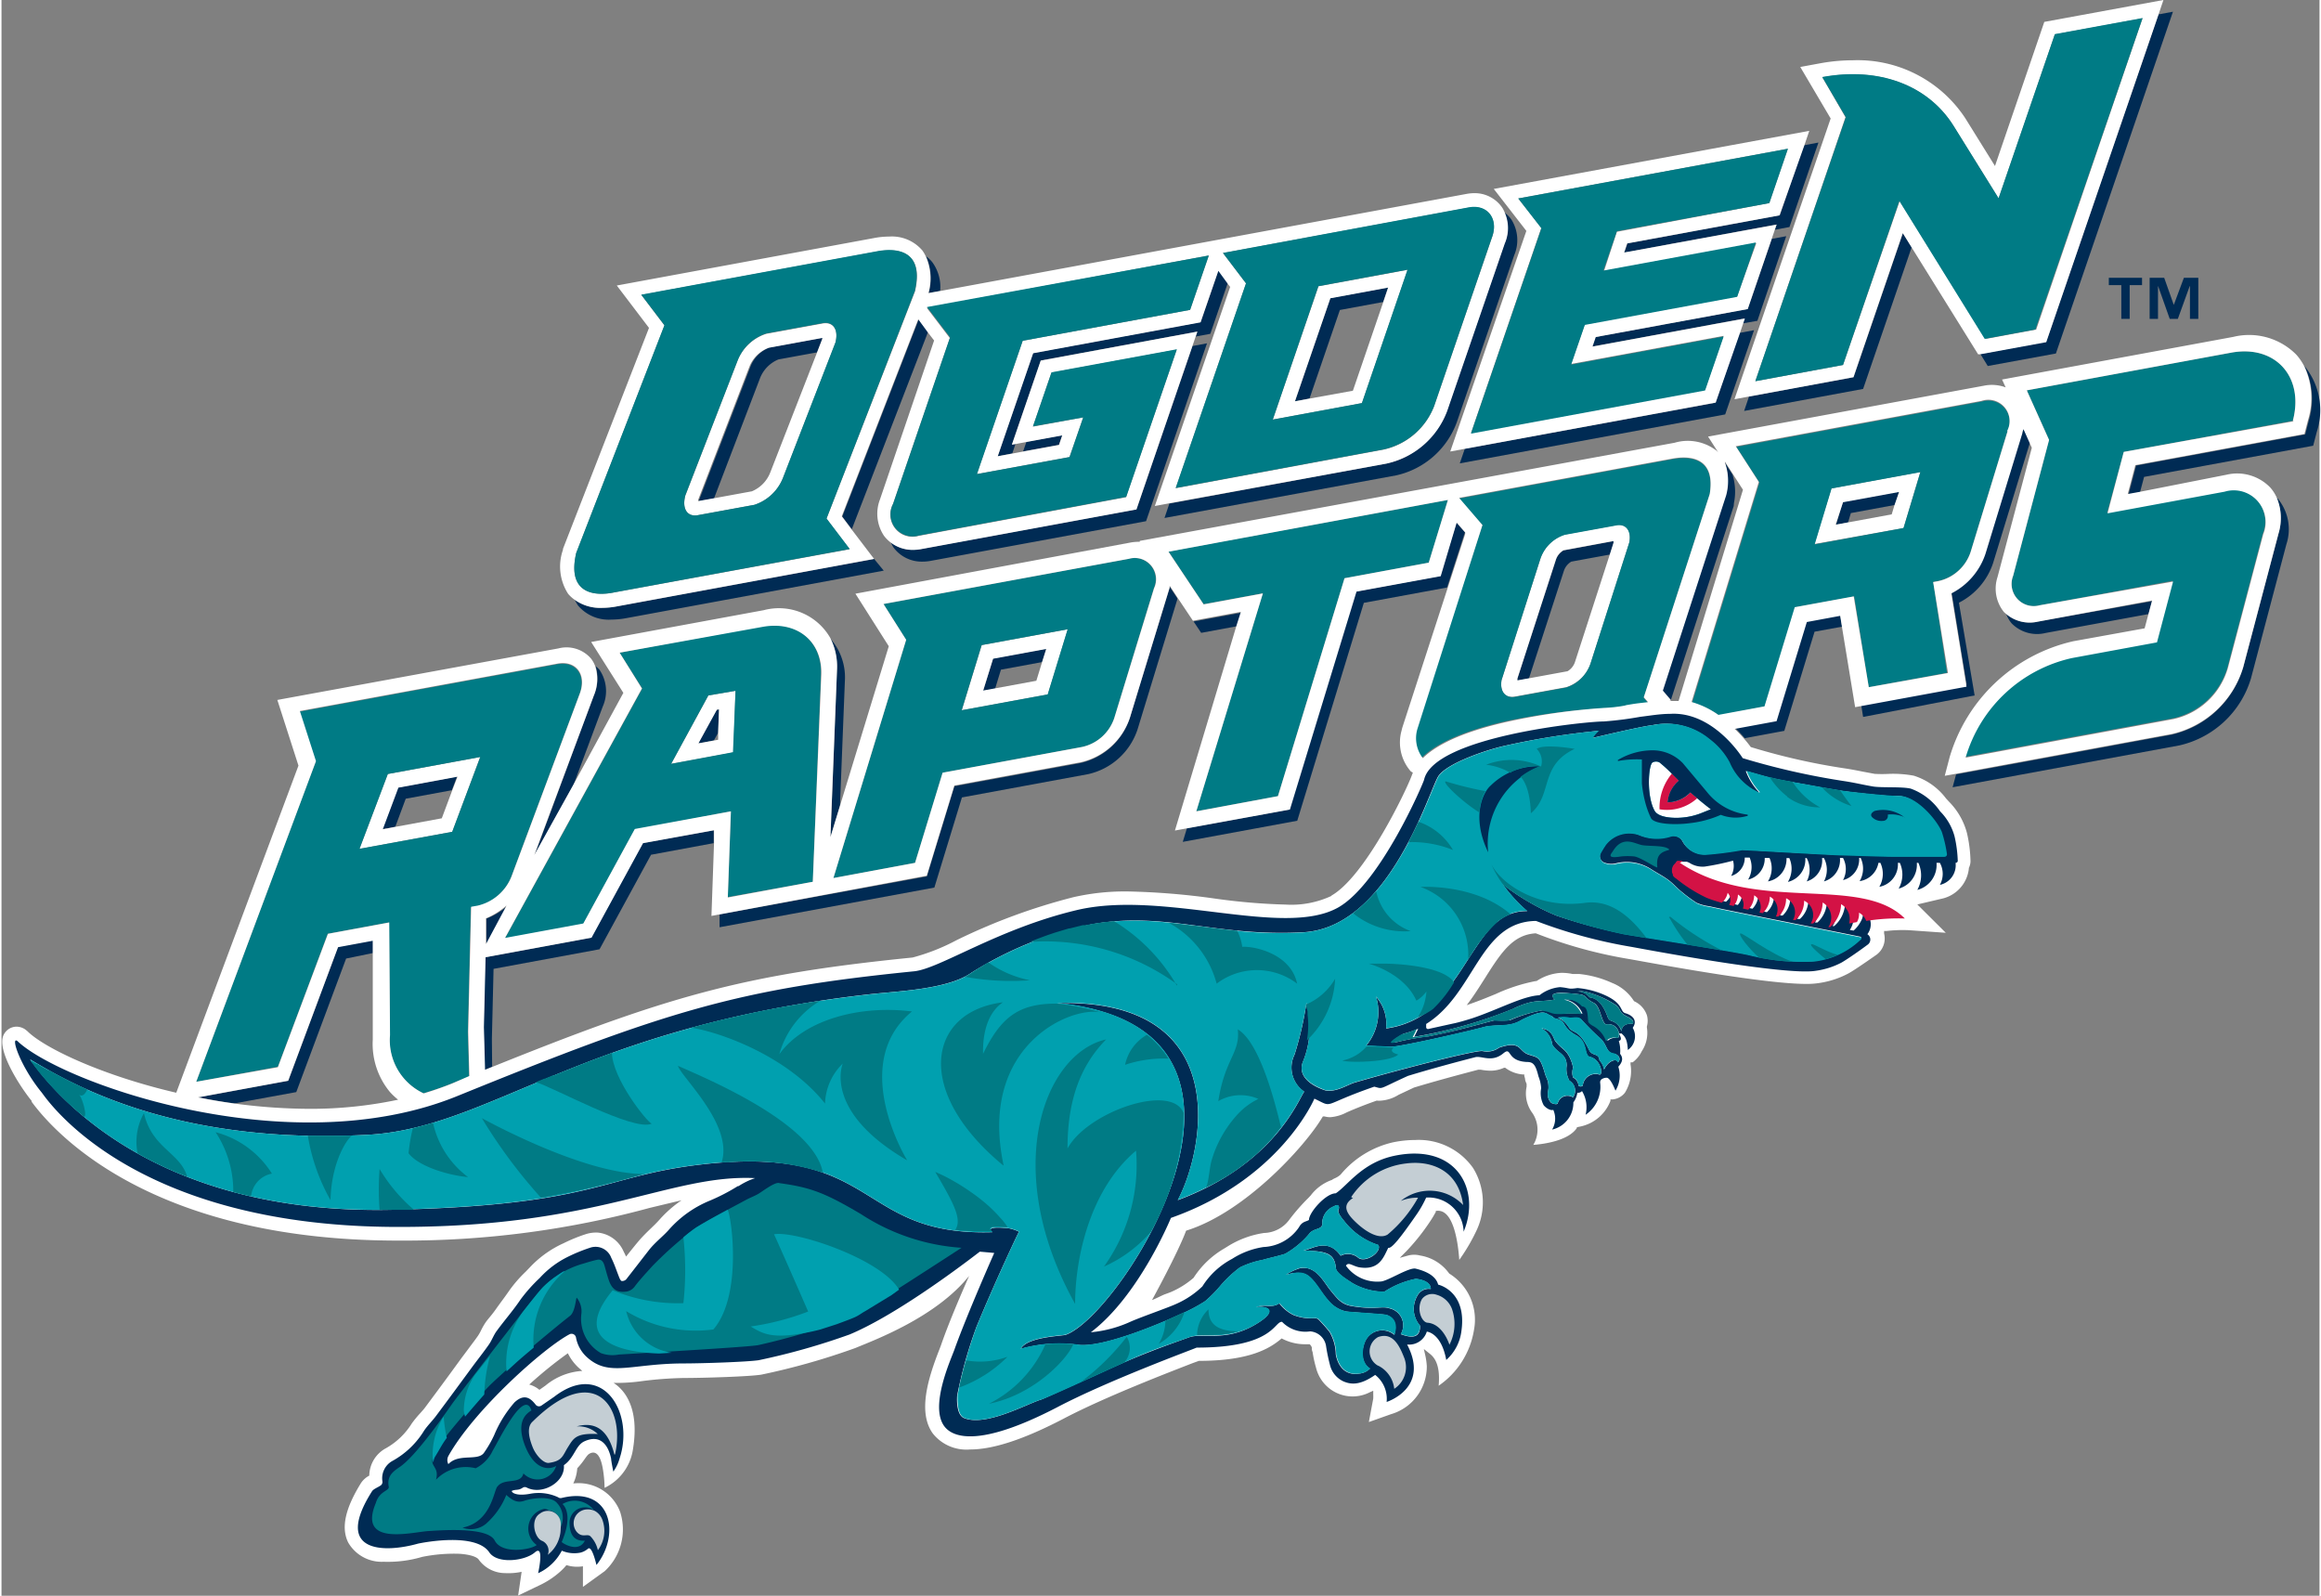 <svg xmlns="http://www.w3.org/2000/svg" height="262.202" viewBox="0 0 180 123.91" width="381.385"><rect x="0" y="0" width="180" height="123.91" fill="#808080" stroke="none"/><g fill="#002b54"><path d="m118.61 52.68 2.71-8.34a1.31 1.31 0 0 1 .58-.73l3-.55.28-.88a.46.46 0 0 0 0-.16l-3.88.72a1.31 1.31 0 0 0 -.59.73l-3 9.22a.47.47 0 0 0 0 .16z"></path><path d="m158.12 48.27a2.82 2.82 0 0 1 -2.44-.58 2.36 2.36 0 0 0 .42.72 2.76 2.76 0 0 0 2.63.74l8-1.47.27-1z"></path><path d="m77.61 52 3.2-.59.32-1.05-4.13.77-.77 2.51.93-.17z"></path><path d="m156.94 33.47-2.87 9.38a5.33 5.33 0 0 1 -2.65 3.07l1.18 7.24-8.2 1.51.16 1 8.66-1.67-1.22-7.2a5.33 5.33 0 0 0 2.65-3.07l2.87-9.38-.52-1.19c0 .1 0 .21-.06.31z"></path><path d="m176.82 41.43-2.75 10.41a7.55 7.55 0 0 1 -5.57 5.21l-16.72 3.08-.27 1 17.61-3.25a7.55 7.55 0 0 0 5.56-5.21l2.75-10.41a3.73 3.73 0 0 0 -.65-3.52l-.11-.09a4.09 4.09 0 0 1 .15 2.78z"></path><path d="m178.82 28.41a5.77 5.77 0 0 1 .35 4.24l-.28 1.08-13.13 2.42-.59 2.24.89-.16.32-1.2 13.13-2.42.28-1.08a5.39 5.39 0 0 0 -.97-5.12z"></path><path d="m134.53 39.06a4.41 4.41 0 0 0 -.12-2.23l-.61-.95a4.32 4.32 0 0 1 .15 2.33l-.05.21-4.92 15.18.65.76 4.88-15.06z"></path><path d="m30.78 61.15-1.21 3.23 1.01-.18.81-2.18 3.58-.66.4-1.06z"></path><path d="m142.46 40.74.93-.17.22-.73 3.42-.63.32-1.05-4.35.8z"></path><path d="m55.32 57.49.33-.59.06-1.82-.17.03-1.44 2.61z"></path><path d="m22.89 84.8 3.87-10.37 2.09-.43v-1l-2.7.5-3.88 10.42-7 1.29c.91.18 1.85.34 2.8.47z"></path><path d="m100.62 63.73 5.17-16.92 6.46-1.19 1.24-3.82.11-.35v.01l.04-.12-.66-.76-1.26 4.15-6.55 1.2-5.17 16.93-7.95 1.46-.32 1.05z"></path><path d="m38.08 80.66.13-5.43 8.23-1.52 4-7.34 4.86-.9v-1l-5.51 1-4 7.34-8.23 1.52-.13 5.43.09 3.31.58-.23z"></path><path d="m95.97 48.62.32-1.05-3.72.69.59.88z"></path><path d="m46 54-4.59 12.37 3-5.4 2.28-6.11a2.94 2.94 0 0 0 -.26-2.86 2 2 0 0 0 -.29-.27 3.29 3.29 0 0 1 -.14 2.27z"></path><path d="m37.66 71.33v2l1.64-3a5.6 5.6 0 0 1 -1.64 1z"></path><path d="m72.44 68.92 2.14-7 9.81-1.81a5.24 5.24 0 0 0 3.83-3.48l3.08-10.07v-.11l-.6-.91v.14l-3.09 10.09a5.24 5.24 0 0 1 -3.83 3.48l-9.78 1.8-2.14 7-16.1 2.95v1z"></path><path d="m140.18 48.18-2.35 7.7-3.25.6a10.73 10.73 0 0 1 .79.84l3.07-.57 2.35-7.7 2.14-.39-.16-1z"></path><path d="m64.37 65 .74-2.43.38-9.66a4.56 4.56 0 0 0 -1.14-3.34 4.85 4.85 0 0 1 .53 2.43z"></path></g><path d="m74.57 55.15 6.68-1.23 1.55-5.06-6.68 1.23zm2.43-4 4.13-.76-.32 1-.45 1.47-3.2.59-.93.17z" fill="#fff"></path><path d="m30 60.1-2.2 5.81 7.2-1.32 2.17-5.81zm5 1.27-.81 2.17-3.58.66-1 .19 1.21-3.23 4.59-.85z" fill="#fff"></path><path d="m52 59.31 4.84-.89.16-4.78-2.11.36zm3.72-4.23-.07 1.82v.54l-.31.06-1.22.22 1.43-2.61z" fill="#fff"></path><path d="m117.5 54.09 4-.73a2.93 2.93 0 0 0 1.91-1.89l3-9.37c.17-.89-.27-1.47-1-1.33l-4 .73a2.94 2.94 0 0 0 -1.91 1.89l-3 9.37c-.18.89.25 1.46 1 1.33zm3.2-10.63a1.31 1.31 0 0 1 .59-.73l3.88-.72a.46.46 0 0 1 0 .16l-.28.88-2.7 8.34a1.31 1.31 0 0 1 -.58.73l-3 .55-.89.16a.47.47 0 0 1 0-.16z" fill="#fff"></path><path d="m149 36.65-6.9 1.27-1.32 4.32 6.92-1.24zm-2 2.56-.22.73-3.42.63-.93.17.57-1.74 4.36-.8z" fill="#fff"></path><path d="m59 48.64-11 2.04 1.76 2.78-10.67 19.42 6.08-1.12 4-7.34 7.47-1.42-.24 6.65 6.6-1.18.63-16.11c.09-2.6-1.9-4.22-4.63-3.72zm-2.2 9.77-4.8.9 2.89-5.31 2.11-.36z" fill="#007b85"></path><path d="m36.3 83.6-.09-3.44.23-9.7.51-.09a3.74 3.74 0 0 0 2.63-2.28l5.3-14.19c.55-1.47-.29-2.59-1.74-2.32l-20 3.68 1.25 3.89-9.27 24.85 6.34-1.17 3.87-10.33 4.76-.88.06 8.75a4.56 4.56 0 0 0 2.61 4.52c.76-.23 1.51-.48 2.22-.77zm-8.5-17.69 2.2-5.81 7.18-1.32-2.18 5.81z" fill="#007b85"></path><path d="m124.4 55a11.65 11.65 0 0 0 1.68-.19c.34-.06.69-.11 1-.15l.77-.09-.33-.38 5.12-15.78c.53-3.24-2.13-2.89-2.9-2.75l-16.56 3.05 1.82 2.06-5.12 15.78a2.54 2.54 0 0 0 .42 2.27c1.21-1.19 3.54-2.18 6.9-2.9a50.63 50.63 0 0 1 7.2-.92zm-7.91-2.21 3-9.37a2.94 2.94 0 0 1 1.91-1.89l4-.73c.75-.14 1.18.43 1 1.33l-3 9.37a2.93 2.93 0 0 1 -1.91 1.89l-4 .73c-.74.1-1.17-.47-1-1.36z" fill="#007b85"></path><path d="m136.94 54.85 2.35-7.7 4.58-.84 1.13 7.05 6.07-1.12-1.07-7.06.42-.08a3.4 3.4 0 0 0 2.49-2.26l2.87-9.38a1.65 1.65 0 0 0 -1.95-2.29l-19.11 3.53 1.79 2.77-5.22 17.09a6.84 6.84 0 0 1 2.08 1zm5.17-16.92 6.9-1.27-1.31 4.34-6.9 1.27z" fill="#007b85"></path><path d="m164.8 35.09 13.13-2.42c.9-3.41-1.36-5.92-4.77-5.29l-15.89 2.93 1.73 3.85-2.8 10.59a1.72 1.72 0 0 0 2.07 2.25l10.33-1.9-1.25 4.72-6.61 1.22a11.11 11.11 0 0 0 -8.25 7.73l16.16-3a5.66 5.66 0 0 0 4.2-3.94l2.75-10.41a2.47 2.47 0 0 0 -3-3.3l-9.09 1.68z" fill="#007b85"></path><path d="m93.35 46.91 4.6-.85-5.17 16.93 6.34-1.17 5.17-16.92 6.54-1.21 1.49-4.87-21.7 4z" fill="#007b85"></path><path d="m87.55 43.39-19.06 3.51 1.76 2.78-5.65 18.5 6.34-1.18 2.14-7 10.84-2a3.4 3.4 0 0 0 2.49-2.26l3.08-10.09a1.65 1.65 0 0 0 -1.94-2.26zm-6.31 10.53-6.68 1.23 1.55-5.06 6.68-1.23z" fill="#007b85"></path><g fill="#002b54"><path d="m72 22.75.89-.16a3.26 3.26 0 0 0 -.61-2.23 2.63 2.63 0 0 0 -.48-.46 4.22 4.22 0 0 1 .2 2.85z"></path><path d="m65.29 40.11.74.98 5.92-15.32-.73-.96z"></path><path d="m58.9 29.37a2.6 2.6 0 0 1 1.43-1.46l3-.55.41-1.06v-.07l-4.15.77a2.6 2.6 0 0 0 -1.43 1.46l-4 10.39v.06l1.17-.21z"></path><path d="m46.62 47.2a3.4 3.4 0 0 1 -2.1-.62 2.6 2.6 0 0 0 .26.45 3.11 3.11 0 0 0 2.59 1.08 6.27 6.27 0 0 0 1.14-.11l20-3.69-.75-.91-20 3.69a6.23 6.23 0 0 1 -1.14.11z"></path><path d="m143.82 29.29-8.12 1.5-.38 1.12 9.24-1.71 3.77-11-.68-1.09z"></path><path d="m153.66 27.48.58.94 5.29-.97 9.09-26.54-1.13.21-8.71 25.41z"></path><path d="m123.77 26.17-.26.74 11.84-2.18-.14.38 1.14-.2 2.24-6.57-1.13.21-1.86 5.44z"></path><path d="m126.26 18.9-.24.71 11.83-2.18-.14.41 1.13-.21 2.25-6.56-1.13.21-1.87 5.44z"></path><path d="m113.63 34.85-.39 1.13 20.61-3.8 2.24-6.54-1.13.21-1.85 5.42z"></path><path d="m82.11 34.54.26-.74-2.78.51-.26.74z"></path><path d="m71.41 42.63a3.57 3.57 0 0 1 -.64.06 2.8 2.8 0 0 1 -1.7-.56 2.58 2.58 0 0 0 .19.37 2.72 2.72 0 0 0 2.26 1.11 3.53 3.53 0 0 0 .64-.06l16.72-3.08 4.73-13.81-1.13.21-4.34 12.68z"></path><path d="m93.12 25.01-13.01 2.4-2.75 8.01 1.13-.21.25-.74-.28.05 2.24-6.53 12.17-2.24-.13.38 1.13-.21 1.37-3.99-.73-.96z"></path><path d="m107.29 23.45.38-1.13-4.48.83-2.75 8.01 1.13-.21 2.36-6.88z"></path><path d="m116.73 18.86-4.47 13a6.51 6.51 0 0 1 -4.73 4.14l-16.84 3.1-.38 1.12 18-3.31a6.51 6.51 0 0 0 4.69-4.1l4.47-13a3 3 0 0 0 -.22-2.76 2.42 2.42 0 0 0 -.57-.57 3 3 0 0 1 .05 2.38z"></path></g><path d="m44.52 46.58a3.4 3.4 0 0 0 2.1.62 6.23 6.23 0 0 0 1.14-.11l20-3.69-1.76-2.31-.75-1 5.94-15.3.73 1 .5.65-4.2 12.33a3.08 3.08 0 0 0 .3 2.82 2.54 2.54 0 0 0 .55.55 2.8 2.8 0 0 0 1.7.56 3.57 3.57 0 0 0 .64-.06l16.72-3.08 4.35-12.69.25-.74.13-.38-12.16 2.25-2.24 6.53.28-.05.85-.16 2.78-.51-.25.74-2.78.51-.85.16-1.13.21 2.75-8 13-2.4 1.38-4 .73 1 .19.25-5.85 17.01 1.13-.21 16.84-3.08a6.51 6.51 0 0 0 4.73-4.08l4.47-13a3 3 0 0 0 0-2.42 2.5 2.5 0 0 0 -.17-.34 2.58 2.58 0 0 0 -2.21-1.16 3.29 3.29 0 0 0 -.6.06l-20.82 3.84-20.06 3.7-.89.16a4.22 4.22 0 0 0 -.21-2.86 2.69 2.69 0 0 0 -.26-.45 3.11 3.11 0 0 0 -2.59-1.08 6.24 6.24 0 0 0 -1.14.11l-20 3.69 2.5 3.29-6.68 17.16v.07a3.91 3.91 0 0 0 .4 3.42 2.61 2.61 0 0 0 .52.47zm69.42-30.46c1.45-.27 2.34.9 1.79 2.35l-4.48 13.07a5.46 5.46 0 0 1 -3.91 3.37l-16.16 3 5.46-15.91-1.79-2.35zm-20.19 3.72-1.45 4.22-13 2.4-3.56 10.35 7.19-1.32 1.07-3.08-3.91.72 1.44-4.19 9.73-1.79-3.94 11.46-16.1 3a1.72 1.72 0 0 1 -2-2.46l4.42-12.9-1.79-2.35zm-49.12 23.09 6.85-17.66-1.8-2.37 18.32-3.37c.85-.16 3.78-.54 2.94 3.09l-6.88 17.66 1.8 2.37-18.29 3.35c-.85.18-3.78.56-2.94-3.07z" fill="#fff"></path><path d="m54.09 40 4.37-.8a3.58 3.58 0 0 0 2.23-2.11l4.07-10.48c.26-1-.17-1.64-1-1.49l-4.37.8a3.57 3.57 0 0 0 -2.23 2.08l-4.07 10.52c-.25 1 .17 1.64 1 1.48zm0-1.17 4-10.39a2.6 2.6 0 0 1 1.5-1.44l4.15-.76v.07l-.41 1.06-3.63 9.31a2.61 2.61 0 0 1 -1.43 1.47l-3 .55-1.17.21z" fill="#fff"></path><path d="m134.57 31 1.13-.21 8.11-1.5 3.83-11.19.68 1.1 5.17 8.31h.16l5.13-.94 8.71-25.41.39-1.16-9.25 1.7-3.83 11.19-2.3-3.7a10 10 0 0 0 -8.74-4.51 14.2 14.2 0 0 0 -2.56.24l-1.52.28 2.36 4zm6.82-25c4.39-.81 8.22.61 10.19 3.78l3.5 5.63 4.37-12.74 6.81-1.25-8.26 24.17-3.94.73-6.66-10.71-4.4 12.73-6.81 1.26 7-20.5z" fill="#fff"></path><path d="m112.5 35.06 1.13-.21 19.48-3.59 1.89-5.41.25-.74.13-.38-11.83 2.18.25-.74 11.8-2.17 1.86-5.44.24-.71.14-.41-11.84 2.17.24-.71 11.83-2.18 1.93-5.44.38-1.12-24.5 4.51 2.53 3.26zm5.28-19.65 20.94-3.86-1.45 4.22-11.83 2.23-1 3.05 11.83-2.18-1.49 4.13-11.83 2.18-1.06 3.08 11.83-2.18-1.44 4.19-18.17 3.35 5.46-15.93z" fill="#fff"></path><path d="m109.19 20.95-6.92 1.28-3.55 10.35 6.92-1.28zm-7.62 10-1.13.21 2.75-8 4.49-.83-.38 1.12-2.36 6.89z" fill="#fff"></path><path d="m47.57 46 18.3-3.37-1.8-2.37 6.85-17.66c.84-3.63-2.09-3.25-2.94-3.09l-18.3 3.37 1.8 2.37-6.85 17.68c-.84 3.63 2.09 3.25 2.94 3.07zm5.52-7.51 4.07-10.49a3.57 3.57 0 0 1 2.23-2.11l4.37-.8c.82-.15 1.25.49 1 1.49l-4.07 10.51a3.58 3.58 0 0 1 -2.23 2.11l-4.37.8c-.83.16-1.25-.48-1-1.48z" fill="#007b85"></path><path d="m136.19 29.6 6.81-1.26 4.37-12.74 6.63 10.71 3.94-.73 8.32-24.18-6.81 1.25-4.37 12.74-3.5-5.63c-2-3.17-5.8-4.59-10.19-3.78l1.83 3.12z" fill="#007b85"></path><path d="m114.11 33.67 18.18-3.35 1.44-4.19-11.84 2.18 1.06-3.08 11.83-2.18 1.45-4.22-11.84 2.18 1.05-3.06 11.84-2.18 1.44-4.22-20.94 3.86 1.8 2.32z" fill="#007b85"></path><path d="m69.24 39.12a1.72 1.72 0 0 0 2 2.46l16.1-3 3.93-11.46-9.73 1.79-1.44 4.19 3.9-.69-1.06 3.08-7.19 1.32 3.55-10.35 13-2.4 1.45-4.22-21.88 4 1.79 2.35z" fill="#007b85"></path><path d="m91.18 37.89 16.16-3a5.46 5.46 0 0 0 3.91-3.37l4.48-13.07c.56-1.45-.33-2.62-1.79-2.35l-19.09 3.54 1.79 2.36zm11.08-15.67 6.92-1.28-3.54 10.36-6.92 1.28z" fill="#007b85"></path><path d="m163.64 22.14h.97v2.62h.65v-2.62h.96v-.57h-2.58z" fill="#002b54"></path><path d="m168.69 23.66h-.01l-.74-2.09h-1.13v3.19h.65v-2.54h.01l.9 2.54h.63l.92-2.54h.02v2.54h.65v-3.19h-1.12z" fill="#002b54"></path><path d="m129.71 60.06 1.43 1.46s-.75-.78-1.43-1.46z" fill="#fff"></path><path d="m128.75 62.84a4.13 4.13 0 0 1 1-2.79 11 11 0 0 0 -.94-.86.55.55 0 0 0 -.56 0c-.31.21-.48 2.59.17 3.75.14.25.54.46 1.28.53a5.3 5.3 0 0 0 2.26-.32l.84-.33c-.36-.28-.76-.6-1.07-.86a3.5 3.5 0 0 1 -2.98.88z" fill="#fff"></path><path d="m178.79 28.39a4.33 4.33 0 0 0 -.59-.85 5.16 5.16 0 0 0 -4.9-1.38l-17.95 3.31.28.61a3.07 3.07 0 0 0 -1.69-.13l-21.42 3.95.79 1.23-.1-.11a3.64 3.64 0 0 0 -3.29-.64l-41.53 7.62v.07a3.55 3.55 0 0 0 -.73.06l-21.35 3.97 2.59 4.08-3.79 12.39-.74 2.43.51-13a4.85 4.85 0 0 0 -.52-2.46 4.6 4.6 0 0 0 -5.17-2.16l-13.4 2.47 2.5 3.95-3.92 7.2-3 5.4 4.63-12.4a3.29 3.29 0 0 0 .11-2.25 2.19 2.19 0 0 0 -.33-.61 2.51 2.51 0 0 0 -2.54-.79l-21.82 4 1.64 5.1-9.49 25.4c-5.73-1.33-10.24-3.46-11.57-4.79l-.15-.12a1.22 1.22 0 0 0 -.69-.22 1.12 1.12 0 0 0 -1 .65c-.57 1.22 1.4 4.17 2.18 5.11v.07c1.84 2.51 9.32 10.7 28.18 10.78h.42a72.3 72.3 0 0 0 19.4-2.54l2.47-.59a9.24 9.24 0 0 0 -1.71 1.5c-.21.24-.45.47-.7.71s-.61.59-.9.93-.67.82-1 1.23c-.06-.13-.12-.26-.19-.39a2.45 2.45 0 0 0 -2-1.47 2.6 2.6 0 0 0 -.9.11 12.46 12.46 0 0 0 -1.73.7l-.15.07a8.21 8.21 0 0 0 -2.53 1.85l-.3.31a10.18 10.18 0 0 0 -1.29 1.49c-.32.47-.67.92-1 1.39s-.53.67-.78 1a4.88 4.88 0 0 0 -.4.69 3.67 3.67 0 0 1 -.22.39c-.25.36-.51.69-.78 1.06l-.48.64-1 1.37c-.6.82-1.21 1.64-1.82 2.46-.12.17-.27.33-.43.51a8.63 8.63 0 0 0 -.64.78 5.6 5.6 0 0 1 -2 1.92 2.45 2.45 0 0 0 -1.3 2.13 1.75 1.75 0 0 0 -.64.57c-1.24 2-1.56 3.48-1 4.62a3 3 0 0 0 2.75 1.5 9.43 9.43 0 0 0 3-.38 12.48 12.48 0 0 1 2.89-.24c.91.06 1.37.27 1.49.44a2.53 2.53 0 0 0 2.06 1.06 4.92 4.92 0 0 0 1.28-.1l-.27 1.84 1.65-.79a6.69 6.69 0 0 0 1.61-1.06 4.75 4.75 0 0 0 .49-.51 2.76 2.76 0 0 0 1.28.09v1.6l1.69-1.22a4.42 4.42 0 0 0 1.2-4.6 3.45 3.45 0 0 0 -3.64-2.21 3.25 3.25 0 0 0 .31-1.18 6.23 6.23 0 0 0 .6-.75c.2-.28.25-.33.38-.4.57-.28.86.36 1 1.16a9.29 9.29 0 0 1 .14 1.51 3.94 3.94 0 0 0 2.17-2.79c.66-3.65-.83-4.94-1.47-5.36a14 14 0 0 0 2.22-.14 29 29 0 0 1 3.25-.24c1.54 0 5.07-.11 6-.26a53.5 53.5 0 0 0 7.31-2.07c1.54-.64 6.27-2.4 8.83-5.6-.74 1.68-1.64 3.8-2.18 5.37l-.12.32c-.92 2.33-1.69 4.92-.52 6.55a3.33 3.33 0 0 0 2.89 1.24c1.81 0 4.2-.79 7.3-2.41 3.26-1.71 8.36-3.66 10-4.3l.47-.17c4 0 5.52-1 6.33-1.66l.09-.08.11.05a3.87 3.87 0 0 0 1.77.4h.31l.06.07a.51.51 0 0 1 .1.18c0 .11 0 .22.06.35a9.08 9.08 0 0 0 .27 1.23 2.92 2.92 0 0 0 4.17 1.9l.27-.12v.29a3.05 3.05 0 0 1 0 .32l-.34 1.82 1.72-.61a3.86 3.86 0 0 0 2.78-3.73 5.43 5.43 0 0 0 -.12-.85l-.11-.48.39.31c.32.25.92.73.76 2.54a6.52 6.52 0 0 0 2.75-4.37 4.21 4.21 0 0 0 -1.93-4.34 3.44 3.44 0 0 0 -2.26-1.4 1.84 1.84 0 0 0 -.93 0l-.65.18.48-.48a16.49 16.49 0 0 0 1.85-2.31 8.21 8.21 0 0 0 .47-.78v-.08h.09c1.32-.13 1.65 2.62 1.73 3.81a14.54 14.54 0 0 0 1.31-2.22 5.08 5.08 0 0 0 -.24-4.92 5.17 5.17 0 0 0 -4.49-2.17 8.59 8.59 0 0 0 -1.72.18 7.44 7.44 0 0 0 -4.07 2.5 1.53 1.53 0 0 1 -.45.29 1.25 1.25 0 0 0 -.23.13 3.55 3.55 0 0 0 -1.65 1.21l-.16.17a15.78 15.78 0 0 0 -1.52 1.74 2.51 2.51 0 0 1 -1.94 1 7.33 7.33 0 0 0 -2.87 1.07l-.21.13a7 7 0 0 0 -2.39 2.28 6.76 6.76 0 0 1 -1.66 1.06c-.2.09-.35.14-.57.22s-.66.32-1 .45c0 0 2-3.64 2.65-5.39 4.59-1.42 9.25-6.58 10.55-8.76l.07-.11h.13a1.7 1.7 0 0 0 .44.06 3.25 3.25 0 0 0 1.29-.38c.46-.2 1.16-.5 2.32-.91a1.65 1.65 0 0 0 .36 0 3 3 0 0 0 1.34-.45l1.19-.56c1.48-.45 3.17-.91 5-1.39h.07.11a4.26 4.26 0 0 0 .74.08 2.59 2.59 0 0 0 1.08-.23h.09l.08.06a2.6 2.6 0 0 0 1.28.46h.12v.11l.06.22c0 .16.08.29.12.41v.05.1.06a2.55 2.55 0 0 0 .38 1.95 2.3 2.3 0 0 1 .14 2.57c.76-.06 2.7-.3 3.38-1.31v-.06l.24-.05a3.2 3.2 0 0 0 2.37-2v-.11h.13a1.36 1.36 0 0 0 1-.53 3.21 3.21 0 0 0 .43-2.19v-.16h.16a2.29 2.29 0 0 0 .71-.86 2.56 2.56 0 0 0 .4-1.84v-.09a1.58 1.58 0 0 0 0-.87 1.85 1.85 0 0 0 -1-1.09 3.55 3.55 0 0 0 -1.71-1.42 8.17 8.17 0 0 0 -2.54-.69h-.25-.23-.04a4.14 4.14 0 0 0 -.81-.09h-.07a3.83 3.83 0 0 0 -1.92.64h-.07a13.41 13.41 0 0 0 -3.09 1c-.56.23-1.14.47-1.73.68l-.53.19.33-.45c.4-.56.75-1.12 1.1-1.67 1.3-2.07 2.19-3.35 3.93-3.46l.26.1a35.78 35.78 0 0 0 7 1.9l.51.09c6.67 1.22 11.13 1.84 13.24 1.84a6.06 6.06 0 0 0 1-.07 7 7 0 0 0 2.3-.76c.37-.21 1.07-.68 2.07-1.38a1.57 1.57 0 0 0 .67-1.7v-.2h.2a10.66 10.66 0 0 1 1.74-.06l2.85.2-2.21-2.2 2-.47a2.69 2.69 0 0 0 2-2.3v-.06a1.27 1.27 0 0 0 .13-.51 10.64 10.64 0 0 0 -.28-2.22 5.45 5.45 0 0 0 -1.38-2.41l-.24-.26a5 5 0 0 0 -2.51-1.77 8.82 8.82 0 0 0 -1.9-.14 10.3 10.3 0 0 1 -1.13 0l-.91-.17c-.45-.09-.85-.17-1.44-.26a50.19 50.19 0 0 1 -7-1.57l-.27-.08a10.87 10.87 0 0 0 -1.25-1.41l3.25-.6 2.35-7.7 2.59-.48.16 1 1 6.09.45-.08 8.2-1.51-1.18-7.24a5.33 5.33 0 0 0 2.65-3.07l2.87-9.38c0-.11.06-.21.08-.31l.53 1.18.12.27-2.66 10.03a2.89 2.89 0 0 0 .5 2.73 2.25 2.25 0 0 0 .19.16 2.82 2.82 0 0 0 2.44.58l8.87-1.64-.27 1-.31 1.16-5.53 1a13 13 0 0 0 -9.61 9l-.38 1.45.89-.16 16.72-3.08a7.55 7.55 0 0 0 5.57-5.21l2.75-10.41a4.09 4.09 0 0 0 -.15-2.74 3 3 0 0 0 -.5-.78 3.57 3.57 0 0 0 -3.39-1l-6.79 1.34-.89.16.59-2.24 13.13-2.42.28-1.08a5.77 5.77 0 0 0 -.32-4.23zm-136.55 79.2-.47.33a2 2 0 0 0 -.79-.41 32.28 32.28 0 0 1 3-2.43 3.8 3.8 0 0 0 .91 1.19l.21.18a4.94 4.94 0 0 0 -2.86 1.14zm70.08-68.77-1.49 4.87-6.54 1.21-5.17 16.92-6.34 1.18 5.17-16.92-4.6.85-2.73-4.09zm-42.07 10.86-1.76-2.78 19.06-3.51a1.65 1.65 0 0 1 1.95 2.29l-3.09 10.08a3.4 3.4 0 0 1 -2.49 2.24l-10.84 2-2.14 7-6.34 1.18zm-20.52 3.78-1.73-2.78 11.08-2c2.69-.5 4.68 1.12 4.58 3.72l-.66 16.07-6.6 1.22.24-6.69-7.46 1.37-4 7.34-6.08 1.12zm-12.11 19.85v-2a5.6 5.6 0 0 0 1.6-1zm-13.73 12.79a44.81 44.81 0 0 1 -8.63-.89l7-1.29 3.87-10.37 2.7-.5v1 6.68a5.85 5.85 0 0 0 1.33 4.06 5 5 0 0 0 .64.6 32.73 32.73 0 0 1 -6.91.71zm7-.71q1-.21 1.89-.49a4.56 4.56 0 0 1 -2.61-4.52l-.06-8.75-4.76.88-3.89 10.36-6.34 1.13 9.3-24.9-1.25-3.89 20-3.68c1.45-.27 2.29.85 1.74 2.32l-5.3 14.19a3.74 3.74 0 0 1 -2.63 2.28l-.51.09-.23 9.7.09 3.44-1.33.58a25.13 25.13 0 0 1 -4.13 1.26zm72.4-15.83a7.38 7.38 0 0 1 -3.57.68 47.92 47.92 0 0 1 -5.52-.47 56.19 56.19 0 0 0 -6.74-.55 18 18 0 0 0 -4.2.44 47 47 0 0 0 -9.09 3.34 16 16 0 0 1 -3.42 1.35c-13.31 1.34-19.06 3-33.2 8.72l-.09-3.31.13-5.43 8.23-1.52 4-7.34 5.51-1v1l-.2 5.65.65-.12 16.07-3 2.14-7 9.81-1.81a5.24 5.24 0 0 0 3.83-3.48l3.08-10.09v-.14l.6.91 1.21 1.81 3.72-.69-.32 1-4.8 15.98.93-.17 8-1.46 5.17-16.92 6.54-1.2 1.24-4.16.66.76v.12l-.11.34-1.24 3.82-3.54 10.9-.05.21a3.41 3.41 0 0 0 .71 3.16l.09.06.08.05a2.65 2.65 0 0 0 -.1.25c-.5 1.31-3.64 7.84-6.24 9.3zm22.82-14.78a11.65 11.65 0 0 1 -1.68.19 50.63 50.63 0 0 0 -7.16 1c-3.36.72-5.69 1.71-6.9 2.9a2.54 2.54 0 0 1 -.42-2.27l5.05-15.83-1.81-2.11 16.56-3.05c.77-.14 3.43-.49 2.9 2.75l-5.12 15.78.33.38-.77.09c-.32.04-.67.1-1.01.16zm3.42-.39h.13l-.65-.76 4.92-15.18.05-.21a4.32 4.32 0 0 0 -.15-2.33v-.06l.05.08.61.95.74 1.15-5 16.4h-.64zm26.25-20.91-2.87 9.38a3.4 3.4 0 0 1 -2.49 2.26l-.42.08 1.15 7.06-6.15 1.1-1.17-7.05-4.58.84-2.35 7.7-3.58.66a6.84 6.84 0 0 0 -2.08-1l5.22-17.09-1.79-2.77 19.08-3.52a1.65 1.65 0 0 1 1.99 2.34zm22.21-.77-13.19 2.38-1.26 4.77 9.09-1.68a2.47 2.47 0 0 1 3 3.3l-2.75 10.41a5.66 5.66 0 0 1 -4.2 3.94l-16.16 3a11.11 11.11 0 0 1 8.25-7.73l6.61-1.22 1.25-4.72-10.36 1.84a1.72 1.72 0 0 1 -2.06-2.29l2.79-10.55-1.73-3.85 15.89-2.93c3.41-.62 5.67 1.88 4.77 5.29z" fill="#fff"></path><path d="m151.91 66.86a9.77 9.77 0 0 0 -.25-1.92 4.36 4.36 0 0 0 -1.12-1.94 4.72 4.72 0 0 0 -2.27-1.76c-.64-.17-2.29-.06-2.94-.17-.93-.16-1.38-.29-2.32-.43a56.75 56.75 0 0 1 -7.8-1.77s-2.25-3.65-5.64-3.44c-.78 0-1.55.14-2.32.23a26.77 26.77 0 0 1 -2.83.36c-1.41 0-13.19 1.18-13.95 4.52-.06.28-3.41 8.09-6.68 9.93-4.26 2.39-13.57-1.4-20.3.2-6.14 1.46-10.63 4.55-12.62 4.75-13.78 1.38-19.24 3.09-35.48 9.69-13.15 5.35-30.88-1.11-34.16-4.28-.56-.38.25 2 1.89 4 .32.39 6.76 10.35 27.4 10.44 15.8.07 21.37-4.11 28-3.79a5.45 5.45 0 0 0 -1.28.62h-.06a15.08 15.08 0 0 1 -2.18 1.13 8.56 8.56 0 0 0 -3.15 2.23c-.5.57-1.1 1-1.59 1.63s-1.16 1.5-1.75 2.25a.44.44 0 0 1 -.34.13c-.07 0-.15-.15-.19-.25-.21-.52-.38-1.06-.63-1.55a1.3 1.3 0 0 0 -1.66-.78 13 13 0 0 0 -1.73.71 7.32 7.32 0 0 0 -2.17 1.64 12.39 12.39 0 0 0 -1.48 1.66c-.57.85-1.25 1.62-1.85 2.44-.24.32-.38.73-.61 1.06-.41.59-.86 1.15-1.28 1.72-.94 1.28-1.88 2.56-2.83 3.83-.33.44-.73.81-1 1.26a6.63 6.63 0 0 1 -2.42 2.25 1.54 1.54 0 0 0 -.74 1.57.33.33 0 0 1 -.13.31c-.23.16-.57.28-.68.46-3.06 4.83 1 4.79 3.58 4.06.57-.12 4.5-.85 5.53.68.63.93 2.77.67 3.54 0s.25 1.62.25 1.62a3.92 3.92 0 0 0 1.84-1.75 2.47 2.47 0 0 0 1.45.15 1.45 1.45 0 0 0 .59-.31c.31-.25.65 1.27.65 1.27 1.87-2.33 1.2-6.17-2.72-5.2a.32.32 0 0 1 -.26-.06 3.57 3.57 0 0 0 -2.22-.26c-1.22.21-1.44-.21-1.36-.24.35-.14.48 0 .85-.25a.3.3 0 0 1 .3 0c1.2.61 3-.42 2.88-1.74.83-.58.9-1.53 1.59-1.85 1.28-.59 1.88.35 2.08 1.35 0 .17.17 1 .17 1a3.2 3.2 0 0 0 .48-1c1.2-3.57-1.31-7.71-5.06-4.82l-1 .69a.33.33 0 0 1 -.46-.08c-.34-.43-.83-.91-1.63-.17a9.22 9.22 0 0 0 -1.58 2.54 8.76 8.76 0 0 1 -.81 1.4c-.5.64-1.95 0-2.75.86a.68.68 0 0 1 0-.63c2-3.58 7.43-8.42 9.42-9.46a.35.35 0 0 1 .49.25 2.72 2.72 0 0 0 .88 1.56c1.71 1.52 3.38.48 7.42.46 1.59 0 5-.12 5.88-.25a52.66 52.66 0 0 0 7.07-2c3.33-1.39 7.94-4.76 10.11-6.43l1.12.1s-2.09 4.71-3.09 7.5c-.26.74-1.94 4.37-.8 5.94.57.79 2.48 1.83 8.84-1.49 3.94-2.06 10.33-4.41 10.77-4.6 6 0 6-2.05 6.63-2a2.52 2.52 0 0 0 2.18.74 1.35 1.35 0 0 1 1.23 1.1 14.05 14.05 0 0 0 .3 1.47 1.9 1.9 0 0 0 1.07 1.32c.51.21 1.21.36 2.45-.51a2.36 2.36 0 0 1 .89 2.1s3.38-1.06 1.59-4.46a1.44 1.44 0 0 0 1.53-1s1.12.07 1.51 2.2a3.58 3.58 0 0 0 1.18-2.27c.43-3.08-1.79-3.58-1.81-3.58-.18-.71-1-1.06-1.74-1.24-.53-.13-2.21 1-2.75 1a3 3 0 0 1 -2.67-1.23c.19-.31.47 0 1 .12 1.62.28 1.93-.82 2.29-1.51.24.07.83-.61 2.22-2.62a8.28 8.28 0 0 0 .72-1.28 2.73 2.73 0 0 1 2.91 2.65c1.35-3.23-.51-6.89-5.35-5.9-2.53.52-3.64 2.3-4.58 2.92-.79 0-2.1 1.52-2.08 2.07-.25.15-.53.11-.78.57a3.51 3.51 0 0 1 -2.75 1.53 6.22 6.22 0 0 0 -2.44.92 6.07 6.07 0 0 0 -2.31 2.14 7 7 0 0 1 -2.08 1.38c-.64.29-2.69 1-3.5 1.36a9.49 9.49 0 0 1 -3.08.82c3.75-2.83 6.22-8.88 6.22-8.88 8.51-3 11.14-9.26 11.14-9.26 1.58.75.4.54 4.65-.93.73.18.24.24 2.62-.84 1.38-.42 3.09-.9 5.22-1.45.49-.13 1.28.44 2.17-.29.7-.58.2.56 1.8.66.5 0 .7.13.94 1.12a3 3 0 0 1 .21.92 2 2 0 0 0 .19 1.31c.1.14.47.46.75.37a1.65 1.65 0 0 1 -.09 1.53 2.12 2.12 0 0 0 1.65-2.11 1.65 1.65 0 0 0 .31-.75.41.41 0 0 0 .36-.13 2.42 2.42 0 0 1 .28 1.84 2.61 2.61 0 0 0 1.13-2.49.3.3 0 0 1 .19-.31.64.64 0 0 1 .36-.07c.18.06.4.4.64 1a2.24 2.24 0 0 0 .22-1.86 0 0 0 0 1 0 0c.39-.42.35-.73.14-1a2.6 2.6 0 0 0 -.1-1c.27-.08.15-.31 0-.59a.39.39 0 0 0 .2 0c.29.25.46.48.5 1.29a1.3 1.3 0 0 0 .38-1.72c.43-.62-.1-1-.56-1.13s-.12-.72-1.54-1.38a6.52 6.52 0 0 0 -2.19-.58c-.76.11-.56 0-1.35-.07a3 3 0 0 0 -1.6.63c-1.29.06-3.16 1.09-5.17 1.77-.36.12-1.17.36-1.55.43l-1.91.42a.14.14 0 0 1 -.17-.14c0-.06 0-.15 0-.25 3.82-2.38 4.13-7.95 8.53-8a38.59 38.59 0 0 0 7.33 2c.65.11 12 2.28 14.4 1.87a6.06 6.06 0 0 0 2-.64c.43-.25 1.33-.87 2-1.37a.49.49 0 0 0 0-.83 1.26 1.26 0 0 0 .22-1.1 1.16 1.16 0 0 0 -.56-.64 0 0 0 0 0 0 0 1.22 1.22 0 0 1 -.16.73 2.47 2.47 0 0 1 -.57.73l-.29-.05a1.87 1.87 0 0 0 .25-.58 1.32 1.32 0 0 0 -.62-1.5s-.05 0 0 0a2.43 2.43 0 0 1 -.85 1.78h-.12a1.35 1.35 0 0 0 -.44-1.91s-.05 0 0 0a2.24 2.24 0 0 1 -.74 1.63h-.19a1.23 1.23 0 0 0 -.51-1.77 0 0 0 0 0 0 0 2 2 0 0 1 -.66 1.5h-.21a1.2 1.2 0 0 0 -.53-1.69 0 0 0 0 0 0 0 1.89 1.89 0 0 1 -.6 1.42h-.2a1.15 1.15 0 0 0 -.46-1.55 0 0 0 0 0 0 0 1.79 1.79 0 0 1 -.56 1.29l-.25-.05a1.05 1.05 0 0 0 -.41-1.34s0 0 0 0a1.65 1.65 0 0 1 -.46 1.12l-.42-.09a.91.91 0 0 0 -.38-1.09s0 0 0 0a1.39 1.39 0 0 1 -.34.89l-.35-.08a.8.8 0 0 0 -.11-.94s0 0 0 0a1.34 1.34 0 0 1 -.46.77 10.85 10.85 0 0 1 -1.16-.38 11.56 11.56 0 0 1 -2.38-1.5.84.84 0 0 1 -.25-.23.66.66 0 0 1 0-.09.68.68 0 0 1 -.07-.18.64.64 0 0 1 0-.11.7.7 0 0 1 0-.16.69.69 0 0 1 0-.12.74.74 0 0 1 .06-.13l.09-.11-.2-.01.14-.09h.12.18.13.21.08a1.16 1.16 0 0 1 .25.11 1.88 1.88 0 0 0 1.15.27 19.74 19.74 0 0 0 2.2-.46 1.58 1.58 0 0 1 -.15 1.19 0 0 0 0 0 0 0 1.47 1.47 0 0 0 1.06-1.43h.17.21a1.89 1.89 0 0 1 -.12 1.71 0 0 0 0 0 0 0 1.67 1.67 0 0 0 1.29-1.68h.37a1.94 1.94 0 0 1 -.12 1.82 0 0 0 0 0 0 0 1.75 1.75 0 0 0 1.44-1.81h.22a2 2 0 0 1 -.11 1.85 0 0 0 0 0 0 0 1.77 1.77 0 0 0 1.35-1.85h.11a1.93 1.93 0 0 1 0 1.81 0 0 0 0 0 0 0 1.68 1.68 0 0 0 1.19-1.81h.15a1.94 1.94 0 0 1 0 1.81 0 0 0 0 0 0 0 1.72 1.72 0 0 0 1.24-1.82h.24a1.81 1.81 0 0 1 0 1.72 0 0 0 0 0 0 0 1.65 1.65 0 0 0 1.25-1.72h.12a1.92 1.92 0 0 1 -.08 1.8 0 0 0 0 0 0 0 1.74 1.74 0 0 0 1.46-1.42h.15a2 2 0 0 1 -.08 1.86 0 0 0 0 0 0 0 1.77 1.77 0 0 0 1.44-1.86h.15a2.19 2.19 0 0 1 -.09 2 0 0 0 0 0 0 0 1.91 1.91 0 0 0 1.41-2h.12a2.32 2.32 0 0 1 -.08 2.1s0 .06 0 0a2 2 0 0 0 1.49-2.1h.26a1.76 1.76 0 0 1 0 1.71 0 0 0 0 0 0 0 1.56 1.56 0 0 0 1.22-1.71.17.17 0 0 0 .17-.14zm-26.4 15.64c0-.33-.72-.2-1.06.55a1.4 1.4 0 0 0 -.36-.72c-.05-.59-.57-.3-.8-.79-.81-1.67-1.25-1.27-1.55-1.73-.46-.72-.88-.75-.88-.75a2 2 0 0 1 .92 0c.24 0 .65-.13.9.11a20.26 20.26 0 0 0 1.57 1.56c.45.49.37 1 .95 1.1.31.01.64.38.31.67zm-2.57-5.5a7.58 7.58 0 0 1 2.44 1.05c.44.38.15.55.93.92.29.14.48.33.36.52 0 0-.81-.11-.87.55-.05 0-.05-.26-.38-.55s-.55-.12-.71-.56c-.57-1.59-1.36-1.44-1.4-1.5a1.16 1.16 0 0 0 -1-.45 2.53 2.53 0 0 1 .63.02zm-5.48 1.29c1.65-.77 2-.44 3.16-.68-.65-.63.69-.53 1.13-.48a8.38 8.38 0 0 1 .91.1c.43.09.31.31 1 .65.51.25.57 1.52.94 1.66 1.09-.14 1.15 1.12.86 1.06a.83.83 0 0 0 -.73.22 2.2 2.2 0 0 0 -1-1.18 1.12 1.12 0 0 1 -.38-.3c-.21-.25-.29-.52-.54-.63a11.16 11.16 0 0 0 -1.57 0c-.88 0-.64-.13-1.53-.27a11.14 11.14 0 0 0 -2.57.78 6.87 6.87 0 0 1 -1.18 0c-1.3.34-2.9.8-5.13 1.25a19.78 19.78 0 0 0 -2.45.44c-1.05.25.46-.63.52-.65a6.83 6.83 0 0 0 1.11-.38c-.09.21-.2.41-.31.63a36.1 36.1 0 0 0 7.77-2.21zm33.4-11.81h-1.22c-1 0-2 0-2.93 0-.65 0-3.33-.11-4-.11s-7.19-.38-7.56-.4a27.86 27.86 0 0 1 -2.79.36 1.92 1.92 0 0 1 -1.82-1 .81.81 0 0 0 -1-.39 3.54 3.54 0 0 1 -2.45-.15 2.29 2.29 0 0 0 -2.51.75c-.14.2-.27.41-.39.63a.56.56 0 0 0 .23.79 1.52 1.52 0 0 0 1 .06 3.49 3.49 0 0 1 2.7.48c.42.27.87.5 1.27.79s.6.55.91.81a11.59 11.59 0 0 0 1.33 1 3.51 3.51 0 0 0 1 .27c1.07.26 10.43 2.09 11.74 2.37a.09.09 0 0 1 0 .15 6.26 6.26 0 0 1 -3.66 1.73 17.42 17.42 0 0 1 -5-.48c-1.3-.31-9.06-1.51-9.74-1.64a41.25 41.25 0 0 1 -5.24-1.41 18.17 18.17 0 0 1 -4.15-2.42 11.55 11.55 0 0 0 1.9 2.08 3.42 3.42 0 0 0 -2.24.76c-1.2.86-2.52 3.4-3.5 4.69a6.89 6.89 0 0 1 -5.22 3.66 3.19 3.19 0 0 0 -.78-2.46 4.07 4.07 0 0 1 -.78 3.81c.37 0 1.66.1 2 .08 1-.08 6-1.21 7.29-1.57 1.07-.19 1.88.06 2.81-.53 1.78-.86 1.75-.53 2.2-.34s.06.17.58.29c.69.17.27.6 1.46 1.27.87.49.56 1.45 1 1.65.92.17 1.1 1.48.77 1.38a1 1 0 0 0 -1.28.86.24.24 0 0 1 -.33 0 .78.78 0 0 0 -.42-.63 1.15 1.15 0 0 1 0-.75 2.94 2.94 0 0 0 -.37-1c-.3-.48-.54-.49-1-1.06-.18-.22-.2-.89-1.09-1a1.64 1.64 0 0 1 .84 1.25c.39.69 1.12.7 1.12 1.63a1.87 1.87 0 0 0 .21 1.18.89.89 0 0 1 .28 1.29.79.79 0 0 0 -1.19.48c-.07.11-.43 0-.5-.06-.42-.42-.21-.91-.21-1.16 0-.63-.14-.64-.28-1.12-.4-1.39-.58-1.21-1.32-1.48s-.52-1.1-2.23-.52a1.6 1.6 0 0 1 -1.28.27c-.38-.12-6.19 1.35-9.93 2.44-.57.17-1.46.78-2.29.61-.43-.14-2.24-.79-1.76-2.17a7.06 7.06 0 0 0 .29-4.61 25.81 25.81 0 0 1 -.92 4 2.26 2.26 0 0 0 .75 2.88c-.42.54-2.26 5.62-9.82 8.42 2-3.73 4.53-15.66-9.38-15.3 19.4 1.91 5 24.24.68 25.76-.27.09-3 .15-3.49 1.09a11 11 0 0 1 4.56-.3c2 .17 6.42-1.73 7.76-2.35a13.22 13.22 0 0 0 2-1.05 10.26 10.26 0 0 0 1.21-1.23 9.27 9.27 0 0 1 1.49-1.39 6.89 6.89 0 0 1 1.75-.58c.58-.17 1.18-.29 1.75-.47a6.92 6.92 0 0 0 1.83-1.5c.35-.53 1-.35 1.06-.79a1.42 1.42 0 0 1 .9-1.4c.35-.21.44 0 .38.21 0 .06-.21.17.41.91a5.47 5.47 0 0 0 2.67 1.88c.28.56-1 1.4-1.55 1a1.25 1.25 0 0 0 -1.38-.17c-1-1.44-2.21-.51-2.91-.39 2 0 2.43.3 2.54 1.35 0 .44 1.15 1.06 1.22 1.13a5 5 0 0 0 2.54.71 7 7 0 0 1 2.44-1s1.16.07 1.17.78a1 1 0 0 0 -1 .45 2.07 2.07 0 0 0 -.31 1.35 2 2 0 0 0 .48 1.06c0 .68-.29 1.1-1.5.65a1.35 1.35 0 0 0 -.86-2c-.6-.22-1.14.13-3-.19-.78-.15-1.07-.57-1.6-1.21s-1.14-2-2.41-1.71a4.81 4.81 0 0 0 -1.09.51c1.19-.36 1.69-.08 2.08.35s.8 1.15 1.27 1.66a2.47 2.47 0 0 0 1.36.83c.6.07 2.92.21 3.11.26s1 .42.63 1.55a1.45 1.45 0 0 0 -2.13.27c-.36.5-.61 1.83.24 2.35a1.33 1.33 0 0 1 -.84.39c-1.05.17-1.63-.54-1.81-1.49a3.56 3.56 0 0 0 -.48-1.74 12.92 12.92 0 0 0 -.89-1 .55.55 0 0 0 -.37-.07 3.61 3.61 0 0 1 -1.55-.25 3.09 3.09 0 0 1 -1.1-.91c-.58.43-1.18 0-1.84.33.59-.17 2.06.09 0 1.31-2.32 1.38-4.07.63-5.16 1-1.58.57-2.82 1-4.8 1.84s-6.16 2.8-6.7 3c-1.07.32-4.32 2.14-6 1.42-.5-.23-.55-1.17-.51-1.74a34.69 34.69 0 0 1 1.51-5.36c1.54-3.71 3.18-7.16 3.29-7.36a3.44 3.44 0 0 0 -.77-.26c-1.31-.14-1.68 0-1.3.3-10.7.32-8.66-6.95-22.84-5.23-7.5.91-8.08 3.15-23.82 3.49-19.06.4-26.58-9.6-28.06-11.68 3.78 2.29 11.78 6.61 26.15 5.86 9.63-.49 16.63-8.39 39.07-10.92 2.17-.24 6-.37 7.85-1.65a28.1 28.1 0 0 1 9.41-3.79c5.71-1 9.62 1 16.38.63s9.82-11.19 10.52-12.16 3.63-2 5.26-2.35a59.49 59.49 0 0 1 7.14-1.13 2.21 2.21 0 0 0 -.49.56s3.71-.89 4.68-1a5.2 5.2 0 0 1 4.39 1.09 5.54 5.54 0 0 1 1.55 1.8 4.46 4.46 0 0 0 2.32 2.36 0 0 0 0 0 0-.07 4.83 4.83 0 0 1 -1-1.62c.82.22 1.54.45 2.28.61s1.73.32 2.59.48 1.68.31 2.52.44c.36.06 3.52.45 4.35.41 1.4-.07 3 1.85 3.38 2.75a10.19 10.19 0 0 1 .4 1.72.19.19 0 0 1 -.11.2z" fill="#002b54"></path><path d="m47.59 112.94c-.43-1.75-1.35-2.62-2.93-2.18a2.15 2.15 0 0 1 1.64.59c-1.69-.08-1.87.32-2.3 1s-.43 1.09-1.48 1.24c-.39.07-1-.54-1.27-1.21s-.5-1.57 0-2c4.77-4.72 7.24-1.12 6.39 2.56" fill="#c4ced4"></path><path d="m43.56 116.79s.92.68-.06 2.95c.29.24 1.37.78 1.8-.11-.63.05-1.18-.25-1.19-1.36a1.2 1.2 0 0 1 1.9-1 1.87 1.87 0 0 0 -2.45-.48z" fill="#007b85"></path><path d="m66.75 94.28c-2.84-1.68-3.93-2.08-6.34-2.41-.33-.14-1.36.68-1.69.86s-.59.27-.87.42c-1.31.71-2.63 1.38-3.9 2.16a29.47 29.47 0 0 0 -3.41 3c-.45.5-.92 1-1.33 1.53a1 1 0 0 1 -.68.45c-.75.1-1.15-.17-1.41-1-.11-.34-.2-.69-.29-1s-.24-.54-.57-.47-.7.18-1.05.29a7.15 7.15 0 0 0 -3.21 1.89c-.61.66-2.47 3.1-2.85 3.59-.52.66-3.18 4.12-4 5.2-.35.47-2.86 4.21-4.24 5.13-.49.33-1 .7-.84 1.51.07.35-.72.32-1 1.27-1.4 3.32 2.58 2.32 4 2.19 1-.06 4.67-.36 5.23.73s2.81.72 3.26.35a1.57 1.57 0 0 1 .55-2.8.51.51 0 0 1 .38.11 1 1 0 0 1 .89.83 3.12 3.12 0 0 1 0 .54 1.67 1.67 0 0 0 -.24-1.94c-.48-.59-2-.37-2.53-.18s-.91 0-1.41-.45a5.91 5.91 0 0 1 -1.6 2.26 1.85 1.85 0 0 1 -1.8.28c2.29-.45 2.43-3 2.73-3.21.53-.68 1.79-.1 2-1a1.52 1.52 0 0 0 2.55-.6c0 .06-1.48.9-2.44-1.58-.73-1.93.18-2.5.51-2.71-.57-1.8-2.61 2.5-3 3.11a2.9 2.9 0 0 1 -1.33 1.38 3.19 3.19 0 0 0 -3.08.89c.3-1.08-.6-1-.16-1.86a16.68 16.68 0 0 1 .94-1.51c.56-.74 2.78-3.33 3.31-3.87s1.36-1.24 2-1.88c.34-.33 3.2-2.74 4.31-3.6.42-.31.46-1.42.53-1.41a1.67 1.67 0 0 1 .36 1.24 3.07 3.07 0 0 0 1.52 3.06 2.59 2.59 0 0 0 1.38.11c1.08-.07 9.94-.57 10.82-.73a53.44 53.44 0 0 0 7.46-2.25c.76-.39 7.62-4.84 8.34-5.31a16.24 16.24 0 0 1 -7.8-2.61z" fill="#007b85"></path><path d="m42.48 117.32a1 1 0 0 0 -.67.21c-.75.46-.44 1.83.13 2.1a.84.84 0 0 1 .48 1.1 2.6 2.6 0 0 0 1-2 3.12 3.12 0 0 0 0-.54 1 1 0 0 0 -.94-.87z" fill="#c4ced4"></path><path d="m46.09 117.33a1.28 1.28 0 0 0 -.7-.12 1.07 1.07 0 0 0 -.72 1.74c.44.5.82.1 1.07.35a2.25 2.25 0 0 1 .57 1.07 2.5 2.5 0 0 0 .35-2.36 1.31 1.31 0 0 0 -.57-.68z" fill="#c4ced4"></path><path d="m69.12 100.56.58-.42c-1.42-2.41-8.1-4.6-9.71-4.3.91 2 2.65 6 2.65 6a20.48 20.48 0 0 1 -4.46 1.16c.92.56 1.67 1 4.36.47q.54-.1 1.06-.24l1.24-.4c.46-.17 1.18-.43 1.49-.58s.45-.28.74-.44z" fill="#00a0af"></path><path d="m34.34 110-.07.1a5.61 5.61 0 0 0 -.76 3.46 1.21 1.21 0 0 1 .05-.14 1 1 0 0 1 .11-.31c.36-.57.52-.94.91-1.46a10.63 10.63 0 0 1 -.24-1.65z" fill="#00a0af"></path><path d="m43.73 98.72h-.08c-.18.1-.35.22-.52.34s-.24.16-.35.25a6.9 6.9 0 0 0 -.78.69c-.31.34-.94 1.13-1.54 1.9a6.8 6.8 0 0 0 -1.24 4.59l.71-.65c.14-.13.7-.62 1.4-1.2a7 7 0 0 1 2.4-5.92z" fill="#00a0af"></path><path d="m48.51 101.81a10.37 10.37 0 0 0 6.77 1.42c2.28-2.65 1.4-8.78 1.11-9.29-.82.44-1.64.88-2.44 1.37a9.83 9.83 0 0 0 -1 .77 23.32 23.32 0 0 1 0 5.11 13.19 13.19 0 0 1 -5.49-1c-3.46 4.17 1.16 4.83 3.6 4.91l1-.06a4.25 4.25 0 0 1 -3.55-3.23z" fill="#00a0af"></path><path d="m36.77 106.75a5 5 0 0 0 -.87 2.78 1.9 1.9 0 0 0 .1.47c.53-.62 1.08-1.26 1.49-1.72a12.66 12.66 0 0 1 .45-3z" fill="#00a0af"></path><path d="m122.81 78.13a1.54 1.54 0 0 0 -1.39-.52 1.76 1.76 0 0 1 1.18.78 1.25 1.25 0 0 1 .17.33c.25.11.32.38.54.63-.07-.51-.02-1.19-.5-1.22z" fill="#002b54"></path><path d="m125.45 80.6c.3.06.23-1.2-.86-1.06-.36-.14-.43-1.4-.94-1.66-.67-.34-.56-.56-1-.65a8.38 8.38 0 0 0 -.91-.1c-.44 0-1.78-.15-1.13.48-1.16.24-1.51-.09-3.16.68a36.1 36.1 0 0 1 -7.87 2.25c.12-.22.22-.42.31-.63a6.83 6.83 0 0 1 -1.11.38c-.06 0-1.57.9-.52.65a19.78 19.78 0 0 1 2.45-.44c2.23-.45 3.83-.91 5.13-1.25a6.87 6.87 0 0 0 1.18 0 11.14 11.14 0 0 1 2.57-.78c.9.14.65.29 1.53.27a11.16 11.16 0 0 1 1.57 0 1.25 1.25 0 0 0 -.17-.33 1.76 1.76 0 0 0 -1.18-.78 1.54 1.54 0 0 1 1.39.52c.48 0 .42.71.49 1.22a1.12 1.12 0 0 0 .38.3 2.2 2.2 0 0 1 1 1.18.83.83 0 0 1 .85-.25z" fill="#007b85"></path><path d="m123.31 77.44c0 .06.83-.09 1.4 1.5.16.44.32.23.71.56s.33.56.38.55c.06-.66.87-.55.87-.55.12-.19-.07-.37-.36-.52-.78-.37-.49-.55-.93-.92a7.58 7.58 0 0 0 -2.44-1.06 2.53 2.53 0 0 0 -.6 0 1.16 1.16 0 0 1 .97.44z" fill="#007b85"></path><path d="m147.26 61.8c-.83 0-4-.35-4.35-.41-.84-.13-1.68-.29-2.52-.44s-1.73-.29-2.59-.48-1.45-.39-2.28-.61a4.83 4.83 0 0 0 1 1.62 0 0 0 0 1 0 .07 4.46 4.46 0 0 1 -2.32-2.36 5.54 5.54 0 0 0 -1.55-1.8 5.2 5.2 0 0 0 -4.39-1.09c-1 .11-4.68 1-4.68 1a2.21 2.21 0 0 1 .49-.56 59.49 59.49 0 0 0 -7.18 1.14c-1.63.36-4.56 1.38-5.26 2.35s-3.78 11.77-10.55 12.17-10.67-1.63-16.38-.63a28.1 28.1 0 0 0 -9.41 3.79c-1.83 1.28-5.68 1.4-7.85 1.65-22.44 2.52-29.44 10.42-39.07 10.91-14.37.75-22.37-3.57-26.15-5.86 1.48 2.09 9 12.08 28.06 11.67 15.72-.34 16.32-2.59 23.83-3.49 14.18-1.72 12.13 5.56 22.84 5.23-.38-.35 0-.44 1.3-.3a3.44 3.44 0 0 1 .77.26c-.11.2-1.75 3.64-3.29 7.36a34.69 34.69 0 0 0 -1.49 5.36c0 .57 0 1.5.51 1.74 1.64.72 4.89-1.1 6-1.42.54-.16 4.71-2.09 6.7-3s3.23-1.27 4.8-1.84c1.1-.4 2.84.35 5.16-1 2.06-1.22.59-1.49 0-1.31.65-.33 1.26.1 1.84-.33a3.09 3.09 0 0 0 1.1.91 3.61 3.61 0 0 0 1.55.25.55.55 0 0 1 .37.07 12.92 12.92 0 0 1 .89 1 3.56 3.56 0 0 1 .48 1.74c.18.94.76 1.65 1.81 1.49a1.33 1.33 0 0 0 .84-.39c-.85-.52-.6-1.85-.24-2.35a1.45 1.45 0 0 1 2.13-.27c.36-1.13-.32-1.47-.63-1.55s-2.5-.2-3.11-.26a2.47 2.47 0 0 1 -1.36-.83c-.47-.52-.8-1.15-1.27-1.66s-.89-.71-2.08-.35a4.81 4.81 0 0 1 1.06-.52c1.27-.25 1.94 1.15 2.41 1.71s.82 1.06 1.6 1.21c1.83.32 2.37 0 3 .19a1.35 1.35 0 0 1 .86 2c1.21.46 1.47 0 1.5-.65a2 2 0 0 1 -.48-1.06 2.07 2.07 0 0 1 .31-1.35 1 1 0 0 1 1-.45c0-.71-1.17-.78-1.17-.78a7 7 0 0 0 -2.44 1 5 5 0 0 1 -2.54-.71c-.07-.08-1.18-.69-1.22-1.13-.11-1-.59-1.31-2.54-1.35.7-.12 1.86-1 2.91.39a1.25 1.25 0 0 1 1.38.17c.59.39 1.83-.45 1.55-1a5.47 5.47 0 0 1 -2.67-1.88c-.63-.73-.42-.84-.41-.91.06-.22 0-.42-.38-.21a1.42 1.42 0 0 0 -.9 1.4c0 .44-.71.26-1.06.79a6.92 6.92 0 0 1 -1.83 1.5c-.58.19-1.17.3-1.75.47a6.89 6.89 0 0 0 -1.75.58 9.27 9.27 0 0 0 -1.49 1.39 10.26 10.26 0 0 1 -1.21 1.23 13.22 13.22 0 0 1 -2 1.05c-1.34.62-5.78 2.52-7.76 2.35a11 11 0 0 0 -4.56.3c.5-.94 3.21-1 3.49-1.09 4.34-1.52 18.72-23.85-.68-25.76 13.91-.36 11.39 11.58 9.38 15.3 7.56-2.8 9.4-7.88 9.82-8.42a2.26 2.26 0 0 1 -.75-2.88 25.81 25.81 0 0 0 .92-4 7.06 7.06 0 0 1 -.29 4.61c-.48 1.38 1.33 2 1.76 2.17.83.17 1.72-.44 2.29-.61 3.74-1.09 9.55-2.56 9.93-2.44a1.6 1.6 0 0 0 1.28-.27c1.71-.58 1.49.25 2.23.52s.92.09 1.32 1.48c.14.49.28.49.28 1.12 0 .25-.22.73.21 1.16.07.1.43.17.5.06a.79.79 0 0 1 1.19-.48.89.89 0 0 0 -.28-1.29 1.87 1.87 0 0 1 -.21-1.18c0-.93-.73-.94-1.12-1.63a1.64 1.64 0 0 0 -.84-1.25c.89.15.92.82 1.09 1 .46.58.7.58 1 1.06a2.94 2.94 0 0 1 .37 1 1.15 1.15 0 0 0 0 .75.78.78 0 0 1 .42.63.24.24 0 0 0 .33 0 1 1 0 0 1 1.28-.86c.33.11.15-1.21-.77-1.38-.4-.21-.09-1.16-1-1.65-1.19-.67-.77-1.1-1.46-1.27-.52-.13-.24-.15-.58-.29s-.43-.53-2.2.34c-.93.58-1.74.34-2.81.53-1.33.36-6.25 1.49-7.29 1.57-.33 0-1.63-.1-2-.08a4.07 4.07 0 0 0 .78-3.81 3.19 3.19 0 0 1 .78 2.46 6.89 6.89 0 0 0 5.22-3.66c1-1.29 2.3-3.83 3.5-4.69a3.42 3.42 0 0 1 2.24-.76 11.55 11.55 0 0 1 -1.9-2.08 18.17 18.17 0 0 0 4.15 2.42 41.25 41.25 0 0 0 5.27 1.48c.68.13 8.44 1.33 9.74 1.64a17.42 17.42 0 0 0 5 .48 6.26 6.26 0 0 0 3.66-1.73.09.09 0 0 0 0-.15c-1.31-.27-10.66-2.11-11.74-2.37a3.51 3.51 0 0 1 -1-.27 11.59 11.59 0 0 1 -1.33-1c-.31-.26-.59-.57-.91-.81s-.85-.52-1.27-.79a3.49 3.49 0 0 0 -2.7-.48 1.52 1.52 0 0 1 -1-.06.56.56 0 0 1 -.23-.79c.12-.22.25-.43.39-.63a2.29 2.29 0 0 1 2.51-.75 3.54 3.54 0 0 0 2.45.15.81.81 0 0 1 1 .39 1.92 1.92 0 0 0 1.82 1 27.86 27.86 0 0 0 2.79-.36c.37 0 6.74.38 7.56.4s3.38.11 4 .11h2.93 1.22a.19.19 0 0 0 .18-.22 10.19 10.19 0 0 0 -.4-1.72c-.39-.94-2.01-2.86-3.41-2.79z" fill="#00a0af"></path><path d="m121.73 79.81c.3.46.74.06 1.55 1.73.23.49.75.2.8.79a1.4 1.4 0 0 1 .36.72c.35-.76 1-.88 1.06-.55.33-.29 0-.66-.32-.72-.58-.1-.5-.61-.95-1.1a20.26 20.26 0 0 1 -1.57-1.56c-.24-.23-.66-.08-.9-.11a2 2 0 0 0 -.92 0s.43.09.89.8z" fill="#00a0af"></path><path d="m130.55 66.84h-.13-.18-.12l-.12.16-.09.09-.09.11a1.19 1.19 0 0 0 -.1.25.7.7 0 0 0 0 .16.64.64 0 0 0 0 .11.68.68 0 0 0 .07.18.6.6 0 0 0 0 .09.84.84 0 0 0 .25.23 11.56 11.56 0 0 0 2.38 1.5 10.74 10.74 0 0 0 1.16.38 1.34 1.34 0 0 0 .46-.77s0 0 0 0a.8.8 0 0 1 .11.94l.35.08a1.39 1.39 0 0 0 .34-.89s0 0 0 0a.91.91 0 0 1 .38 1.09l.42.09a1.65 1.65 0 0 0 .46-1.12s0 0 0 0a1.05 1.05 0 0 1 .41 1.34l.25.05a1.79 1.79 0 0 0 .56-1.29 0 0 0 0 1 0 0 1.15 1.15 0 0 1 .46 1.55h.2a1.89 1.89 0 0 0 .6-1.42 0 0 0 0 1 0 0 1.2 1.2 0 0 1 .53 1.69h.21a2 2 0 0 0 .66-1.5 0 0 0 0 1 0 0 1.23 1.23 0 0 1 .51 1.77h.19a2.24 2.24 0 0 0 .74-1.63s0 0 0 0a1.35 1.35 0 0 1 .44 1.91h.08.06a2.43 2.43 0 0 0 .85-1.78s0 0 0 0a1.32 1.32 0 0 1 .62 1.5l.61-.11a1.22 1.22 0 0 0 .16-.73 0 0 0 0 1 0 0 1.16 1.16 0 0 1 .56.64 15.91 15.91 0 0 1 3-.19c-3.43-3.42-11.36-.39-17.31-4.22l-.09-.07h-.08z" fill="#d31245"></path><path d="m57.19 92.12s-.35.21 0 0z" fill="#002b54"></path><path d="m129.48 66c-.66.17-1 .43-.9 1.34 0 .13-1.28-.77-1.8-.84a5.39 5.39 0 0 0 -1 0c-1.06.18-.88-.1-.68-.36.79-1.34 1.73-.6 2.34-.51s1.72 0 2.06.32" fill="#007b85"></path><path d="m131.91 63.17a5.3 5.3 0 0 1 -2.26.32c-.74-.06-1.13-.27-1.28-.53-.65-1.16-.48-3.54-.17-3.75a.55.55 0 0 1 .56 0 11 11 0 0 1 .94.86l.55.55a2.42 2.42 0 0 0 -.87 1.68 2.51 2.51 0 0 0 1.76-.77l.53.45c.31.26.71.59 1.07.86z" fill="#fff"></path><path d="m128.75 62.84a3.5 3.5 0 0 0 2.93-.86l-.53-.45a2.51 2.51 0 0 1 -1.76.77 2.42 2.42 0 0 1 .87-1.68l-.54-.56a4.13 4.13 0 0 0 -.97 2.78z" fill="#d31245"></path><path d="m135.55 63.25a4.74 4.74 0 0 1 -3.13-1.77l-1.86-2.22a3.25 3.25 0 0 0 -2.31-1 5.27 5.27 0 0 0 -2.71.74.05.05 0 0 0 0 .09 8 8 0 0 1 1.84-.12v1.86a9.39 9.39 0 0 0 .29 1.58 6.91 6.91 0 0 0 .42 1.12c.24.45 1.76.55 3 .39a8.14 8.14 0 0 0 2.42-.65 3.15 3.15 0 0 0 2 .1c.12.01.12-.12.04-.12zm-3.64-.08a5.3 5.3 0 0 1 -2.26.32c-.74-.06-1.13-.27-1.28-.53-.65-1.16-.48-3.54-.17-3.75a.55.55 0 0 1 .56 0 11 11 0 0 1 .94.86l.55.55a2.42 2.42 0 0 0 -.87 1.68 2.51 2.51 0 0 0 1.76-.77l.53.45c.31.26.71.59 1.07.86z" fill="#002b54"></path><path d="m147.79 63.46a2.47 2.47 0 0 0 -1.31-.21v.06a.38.38 0 0 1 -.38.43 1 1 0 0 1 -.8-.25c-.06-.05-.3-.27.15-.52a2.72 2.72 0 0 1 2.33.5" fill="#002b54"></path><path d="m115.44 66.12a6.44 6.44 0 0 1 4.07-6.62 5.23 5.23 0 0 0 -3.87 1.5c-.54.45-1.56 2.33-.2 5.17" fill="#002b54"></path><g fill="#007b85"><path d="m109.28 65.34.39-.77.36-.76a4.93 4.93 0 0 1 2.68 2.19 8.53 8.53 0 0 0 -3.43-.61"></path><path d="m47.33 81.79c-.81.29-1.59.59-2.34.88l-1.46.58-.63.26h-.11l-.6.25h-.05l-.65.27c1.22.32 7.61 3.87 9 3.22-.33-.09-3.08-3.5-3.09-5.55"></path><path d="m96.34 73.46a3.94 3.94 0 0 0 -.39-1.2h-.16c-1.14-.12-2.22-.26-3.27-.4h-.16l-.53-.07-.42-.05-.76-.08a7.6 7.6 0 0 1 3.71 4.72 5.17 5.17 0 0 1 6.25 0c-.48-2.31-3.29-2.92-4.27-2.86"></path><path d="m70.7 78.54c-4-.51-8.35.61-10.3 3.32a7 7 0 0 1 3.18-4.15l-1.34.21-1.25.22h-.05q-1.28.23-2.48.48l-2.45.55q-1.26.31-2.44.63c2.24.35 7.46 2.2 10.38 5.89a4.52 4.52 0 0 1 1.38-3.11s-1.6 3.69 5 7.52c0 0-4.64-7.52.42-11.6"></path><path d="m79.83 76.11a8.4 8.4 0 0 1 -3.2-1.38l-.27.15-.16.12-.22.13-.21.13-.15.1-.1.06-.24.16-.25.16-.21.11a20 20 0 0 0 5 .27"></path><path d="m107.53 74.82s-.25 0 0 0"></path><path d="m136.51 74.37.64.11.64.09c.44.05.88.09 1.32.11-1.79-.59-3.87-2.26-4.08-2.2s.67 1.2 1.46 1.89"></path><path d="m129.53 71.27a13.32 13.32 0 0 0 1.4 2.09l2.67.44a21.85 21.85 0 0 1 -4-2.61c-.06 0-.14 0-.1.07"></path><path d="m140.51 73.35c0 .17.71.77 1.15 1.13a6.86 6.86 0 0 0 .93-.34c-.86-.2-2.07-1-2.07-.79"></path><path d="m52.53 82.76c.21.83 4.33 4.58 3.39 7.49a4.33 4.33 0 0 1 .5 0 18.31 18.31 0 0 1 7.36.81c-.69-3.91-9.37-7.45-11.25-8.3z"></path><path d="m108 81.34c-.33 0-1.63-.1-2-.08a3.37 3.37 0 0 1 -1.88 1.09c.48.19 3.74.13 4.34-.47-.87-.22-.31-.54-.36-.54"></path><path d="m93.73 101.67a2.81 2.81 0 0 0 -.89 2h.24a17.14 17.14 0 0 0 1.9-.07l.47-.08a6 6 0 0 0 .59-.15c-1.55 0-2.35-.51-2.31-1.77"></path><path d="m6.66 84.6c-.93-.42-1.76-.83-2.5-1.23l-.49-.27h-.07l-.41-.23-.09-.05-.37-.22h-.08l-.41-.25.13.18.06.08.1.13.09.12.05.07.28.36a24.18 24.18 0 0 0 3.45 3.42c.29 0-.13-1.51-.41-1.76.31.36.6-.19.67-.35"></path><path d="m83.68 107.37 3.5-1.57a1.69 1.69 0 0 0 .2-2 18.55 18.55 0 0 1 -3.7 3.61"></path><path d="m90.38 102.56a3.54 3.54 0 0 1 -.52 1.79 4.37 4.37 0 0 0 2-2.47l-.48.22z"></path><path d="m78.06 105.37a6.15 6.15 0 0 1 -3.16.26v.09l-.06.14c-.19.7-.37 1.38-.47 1.88a10.16 10.16 0 0 0 3.73-2.37"></path><path d="m81.07 104.37a9.4 9.4 0 0 1 -4.39 4.63c3.58-.72 6.15-3.57 6.54-4.62a16.22 16.22 0 0 0 -2.15 0"></path><path d="m91.27 76.53a14.07 14.07 0 0 0 -4.88-5l-.8.08-.89.13-.52.1h-.22l-1 .25h-.07l-1 .3c-.69.22-1.38.48-2.05.75a17.4 17.4 0 0 1 11.45 3.29"></path><path d="m11.06 86.44a4.52 4.52 0 0 0 -.49 3.12 31.1 31.1 0 0 0 3.85 1.81c-.54-1.88-2.74-2.2-3.36-4.94"></path><path d="m37.3 86.82a40 40 0 0 0 4.6 6.19 78.11 78.11 0 0 0 8-1.85c-4.79.01-12.6-4.34-12.6-4.34z"></path><path d="m29.36 90.77a21.06 21.06 0 0 0 0 3.17h.9 1.77a12.69 12.69 0 0 1 -2.67-3.17z"></path><path d="m78.08 95.21-.15-.21c-.12-.16-.24-.3-.38-.45a11.91 11.91 0 0 0 -1-1q-.62-.54-1.29-1a15.92 15.92 0 0 0 -1.45-.91 11.77 11.77 0 0 0 -1.3-.64c1.39 2.37 2.13 3.69 1.54 4.51h.12a19 19 0 0 0 2.74.1c-.37-.34 0-.44 1.2-.31a0 0 0 0 0 0 0z"></path><path d="m16.63 87.92a8.34 8.34 0 0 1 1.37 4.64l1.38.34a2 2 0 0 1 1.62-1.77 7.4 7.4 0 0 0 -4.35-3.21"></path><path d="m23.79 88.19a15 15 0 0 0 1.76 5c.07-3.25 1.54-5.09 1.7-5-1.2 0-2.35 0-3.45 0"></path><path d="m66.89 88.88s0 0 0 0"></path><path d="m96 79.93c.21 1.83-1 2.26-1.51 5.57a3.46 3.46 0 0 1 3.11-.17 5.41 5.41 0 0 0 -1.74 1.34 9 9 0 0 0 -1.86 3.33c-.21.63-.22 1.66-.46 2.2a15.65 15.65 0 0 0 3.46-2.2 13.74 13.74 0 0 0 2.36-2.49c-.08-.14-1.36-6.41-3.36-7.58"></path><path d="m91.78 86.4c-.95-2.32-7.47-.05-9 2.78 0-3.07.65-6.09 3-8.47-4.77 1.06-8.27 10-2.41 20.54 0-3.46 1.09-8.84 4.73-11.9a13.51 13.51 0 0 1 -2.49 9 10.36 10.36 0 0 0 3.65-2.71 19.91 19.91 0 0 0 2.54-9.25"></path><path d="m93 89.86s0 0 0 0"></path><path d="m87.25 82.68a9.51 9.51 0 0 1 3.36-.48 7.3 7.3 0 0 0 -1.66-1.85 3.51 3.51 0 0 0 -1.7 2.33"></path><path d="m77.82 90.5c-2-9.32 5.24-12.42 7.57-11.88a19.65 19.65 0 0 0 -2.51-.57c-.39-.05-.74-.12-1-.12-2.94 0-4.29 1.1-5.66 3.9 0-.43-.1-2.88 1.54-4-5.78.71-7 6.86 0 12.64"></path><path d="m109.43 72.3a4.17 4.17 0 0 1 -2.68-3.1 11.44 11.44 0 0 1 -1.8 1.71 6.35 6.35 0 0 0 4.48 1.39"></path><path d="m101.3 78c0 .16.08.34.12.53v.29a6 6 0 0 1 .05.68 7 7 0 0 1 -.1 1.28 7 7 0 0 0 2.19-4.78 4.78 4.78 0 0 1 -2.26 2"></path><path d="m33.52 87.18q-.79.24-1.58.43a13.16 13.16 0 0 0 -.33 1.94c.83 1.08 3.23 1.73 4.62 1.85a7.15 7.15 0 0 1 -2.72-4.21"></path><path d="m107.59 74.83h-.06-1.35s2.73.71 3.69 2.87a2.57 2.57 0 0 0 .78-.71 4.2 4.2 0 0 1 -.67 2 4.86 4.86 0 0 0 1.18-.64 9.62 9.62 0 0 0 1.59-2l.05-.07c-.94-1.4-5.16-1.45-5.21-1.45z"></path><path d="m117.19 71c-2.76-2.41-7-2.13-7-2.13a5.6 5.6 0 0 1 3.7 5.65 12 12 0 0 1 2.35-3 4.52 4.52 0 0 1 .95-.53z"></path><path d="m123 70.1c-3.73.52-6.58-1.51-7.31-3a8.13 8.13 0 0 0 1 1.7l.31.2a18.46 18.46 0 0 0 3.72 2.09 41.25 41.25 0 0 0 5.28 1.46l1.74.29c-1.37-1.84-2.89-2.97-4.74-2.74z"></path></g><path d="m107.64 95.86c-.74.46-1.92-.36-2.71-1.19s-.53-1.28 0-1.64c.07-.05-.16 0-.1-.11a5.92 5.92 0 0 1 4.26-2.58c1.85-.24 4.05.46 4.41 3.23a3.58 3.58 0 0 0 -4.84-.32 3.32 3.32 0 0 1 1.34-.25 10.16 10.16 0 0 1 -2.36 2.86" fill="#c4ced4"></path><path d="m106.9 106.05a1.27 1.27 0 0 1 0-2.23c1.15-.41 1.66.7 2 1.55a2 2 0 0 1 -.75 2.47 2.28 2.28 0 0 0 -1.25-1.8" fill="#c4ced4"></path><path d="m112.44 104.43s-.48-1.6-1.68-1.72c-.47 0-.92-1.06-.45-1.85a1 1 0 0 1 1.11-.33 1.81 1.81 0 0 1 1.21 1.1 3.51 3.51 0 0 1 -.2 2.8" fill="#c4ced4"></path><path d="m138.66 61.87a4.21 4.21 0 0 0 2.56.82 5.74 5.74 0 0 1 -2.15-2h-.07l-.57-.1-.65-.13-.48-.12a5.93 5.93 0 0 0 1.36 1.5" fill="#007b85"></path><path d="m117.27 59.93a4.49 4.49 0 0 1 2.19-.44 5.7 5.7 0 0 0 -1.5.83s.73.57.8 2.83c1.72-1.45.64-3.69 3.4-5-.64-.11-2.44-.36-2.95 0a1.36 1.36 0 0 1 .34 1.37 5.4 5.4 0 0 0 -4.26-.14 4.91 4.91 0 0 1 1.87.62h.06" fill="#007b85"></path><path d="m114.77 63.14a4.19 4.19 0 0 1 .16-1 3.36 3.36 0 0 1 .3-.71 27.32 27.32 0 0 1 -3.09-.76c-.29.1 1.44 1.7 2.64 2.43" fill="#007b85"></path><path d="m143.65 62.58c-.34-.44-.62-.83-.87-1.21l-1.42-.24.19.21a5.29 5.29 0 0 0 2.09 1.24" fill="#007b85"></path></svg>